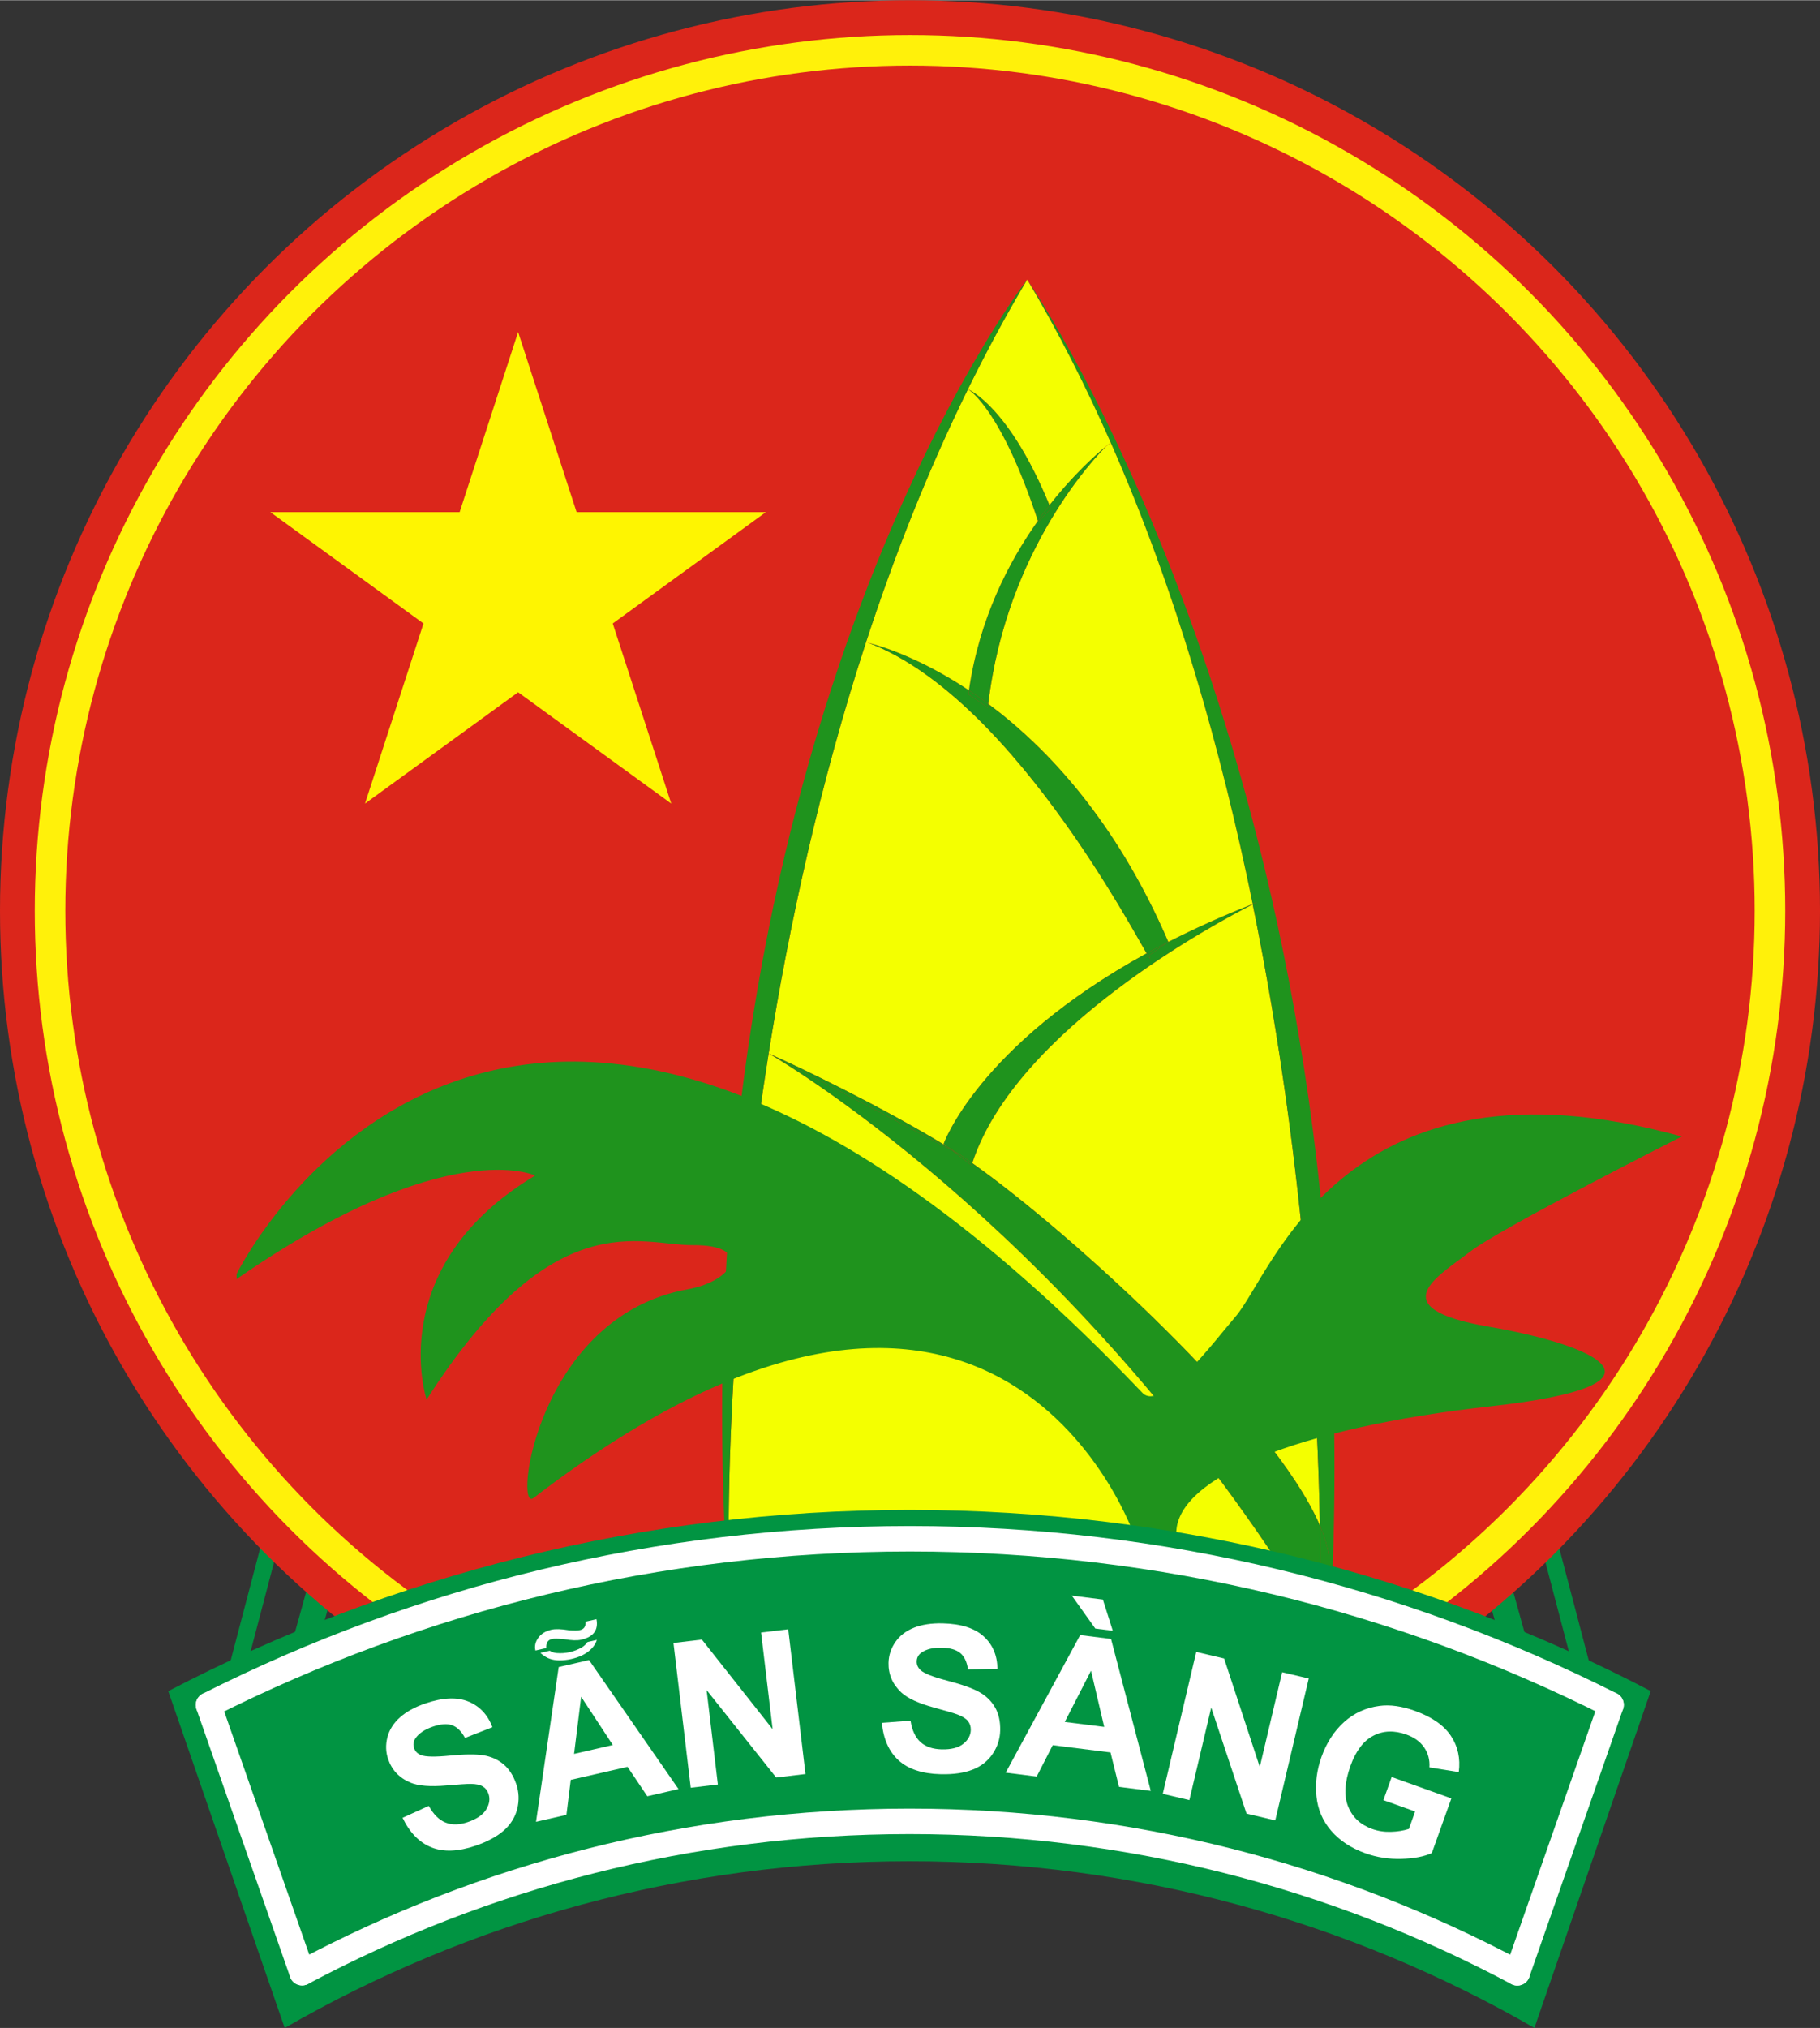 <svg height="333.721" viewBox="0 0 1073 1194.73" width="299.651" xmlns="http://www.w3.org/2000/svg"><rect x="0" y="0" width="1073" height="1194.73" fill="#333333" stroke="none"/><g fill="none" stroke="#019442"><path d="m138.5 988.343 21.523-81.843" stroke-width="10"/><path d="m181 964 8.5-30.5" stroke-width="15"/><path d="m934.173 988.386-21.515-81.846" stroke-width="10"/><path d="m891.675 964.038-8.496-30.501" stroke-width="15"/></g><circle cx="536.5" cy="536.5" fill="#db261b" r="536.5"/><circle cx="536.5" cy="536.5" fill="none" r="507" stroke="#fff10a" stroke-width="18"/><g transform="translate(-163.5 -99.5)"><path d="m434.48 401.12 34.48-106.12 34.48 106.12h111.59l-90.28 65.59 34.49 106.13-90.28-65.59-90.27 65.59 34.48-106.12-90.28-65.6z" fill="#fef501"/><g><path d="m839.52 661.07c-99.44 54.55-119.74 112.46-119.69 112.33l1.8 1.38c-37.22-22.83-88.2-47.45-104.939-54.65-.011-.01-.021-.02-.03-.02 11.96-75.01 30.05-158.69 57.439-242.45l1.4.46c44.23 16.82 85.31 63.37 115.55 105.71 25.03 35.04 42.63 67.19 48.47 77.24z" fill="#f4ff00"/><path d="m729.33 779.6c2.34 1.551 4.81 3.25 7.42 5.101-.15.43-.28.87-.42 1.3l-11.48-8.76z" fill="#1f931d"/><path d="m736.75 784.7c-2.61-1.851-5.08-3.55-7.42-5.101-2.49-1.6-5.061-3.21-7.7-4.819l-1.8-1.38c-.05.13 20.25-57.78 119.689-112.331.341.6.65 1.11.91 1.55l-2.43 1.71 2.47-1.64c1.32 2.19 1.53 2.24.53-.36l-.53.36c-.01-.02-.029-.05-.04-.07l11.84-8.3v-.01c14.91-7.61 31.431-15.11 49.73-22.32.02.09.04.19.06.28-20.089 10.171-139.479 73.391-165.309 152.431z" fill="#1f931d"/><path d="m902.06 632.27c32.631 159.95 38.46 303.75 39.601 365.97-27.19-63.73-147.13-172.71-204.91-213.54 25.829-79.04 145.219-142.26 165.309-152.43z" fill="#f4ff00"/><g fill="#1f931d"><path d="m942 1030c-.07-3.04-.02-14.12-.34-31.76 5.41 12.67 7.149 23.56 4.01 31.76z"/><path d="m769.15 264.22c4.359 6.34 199.05 292.65 179.77 765.78h-3.25c3.14-8.2 1.4-19.09-4.01-31.76-1.141-62.221-6.97-206.021-39.601-365.97 1.631-.82 2.601-1.3 2.83-1.41-.97.38-1.93.75-2.89 1.13-18.24-89.37-44.85-183.77-83.68-271.79-14.589-33.1-30.919-65.29-49.169-95.98zm49.44 95.77c-.05.03-.12.09-.2.15z"/><path d="m923.5 1030c-137.08-211.48-301.61-306.89-306.72-309.82l108.07 57.06 11.48 8.76c.14-.43.27-.87.42-1.3 57.78 40.83 177.72 149.81 204.91 213.54.32 17.64.27 28.72.34 31.76z"/></g><path d="m616.78 720.18c5.109 2.931 169.64 98.34 306.72 309.82h-60.83c-212.5-1.74-269.59-32.42-269.59-32.42.27-11.39-.41-127 23.58-277.47.01 0 .02.01.03.02z" fill="#f4ff00"/><path d="m902 631.99c.96-.38 1.92-.75 2.89-1.13-.229.11-1.199.59-2.83 1.41-.02-.09-.04-.19-.06-.28z" fill="#1f931d"/><path d="m818.32 360.2c38.83 88.02 65.439 182.42 83.68 271.79-18.3 7.21-34.82 14.71-49.73 22.32-30.689-71.03-71.26-114.29-106.14-140.22 10.83-91.47 63.7-146 69.49-151.74.04-.03.06-.06.09-.08.021-.02.03-.03.05-.05.891-.72 1.601-1.28 2.09-1.67l.24-.18c.07-.06.141-.11.2-.15z" fill="#f4ff00"/><g fill="#1f931d"><path d="m852.27 654.31v.01c-4.39 2.24-8.64 4.49-12.75 6.75-5.84-10.05-23.439-42.2-48.47-77.24-30.24-42.34-71.319-88.89-115.55-105.71 8.52 2.09 31.28 9.37 59.22 27.93-.109.79-.22 1.58-.33 2.37l5.65 3.83 5.82 4.15c.08-.77.17-1.54.27-2.31 34.88 25.93 75.45 69.19 106.14 140.22z"/><path d="m852.27 654.32-11.84 8.3c-.26-.44-.569-.95-.91-1.55 4.11-2.26 8.36-4.51 12.75-6.75z"/><path d="m841 662.33c1 2.6.79 2.55-.53.36z"/><path d="m840.43 662.62c.011.02.03.05.04.07l-2.47 1.64z"/><path d="m818.59 359.99-.2.15c.08-.06.15-.12.2-.15z"/></g><path d="m818.32 360.2-.03.02c-.06.04-.13.09-.2.15l-.24.18-1.71 1.3s-.13.12-.38.37c-.02.02-.029.03-.05.05-.03.02-.05.05-.09.08-5.811 4.76-19.11 16.49-33.4 34.73-23.41-57.09-46.59-67.71-48.029-68.32-.011.01-.011 0-.011 0-.02-.01-.029-.02-.04-.02h-.01l-.01-.01c10.79-21.96 22.42-43.55 34.93-64.58.01-.01.021-.03.03-.04.01.01.02.03.03.04s.02.04.04.07c18.25 30.69 34.58 62.88 49.17 95.98z" fill="#f4ff00"/><g fill="#1f931d"><path d="m816.14 361.85 1.71-1.3c-.489.39-1.199.95-2.09 1.67.25-.25.38-.37.38-.37z"/><path d="m815.62 362.35c-5.79 5.74-58.66 60.27-69.49 151.74-3.88-2.9-7.689-5.57-11.41-8.04 6.09-41.98 23.351-75.5 40.65-99.8.07.23.149.47.229.71l7.401-7.96c-.26-.65-.52-1.29-.78-1.92 14.29-18.24 27.59-29.97 33.4-34.73z"/><path d="m782.22 397.08c.261.63.521 1.27.78 1.92l-7.4 7.96c-.08-.24-.159-.48-.229-.71 2.289-3.22 4.579-6.28 6.849-9.17z"/><path d="m782.22 397.08c-2.27 2.89-4.56 5.95-6.85 9.17-21.42-65.03-39.95-76.76-41.18-77.49 1.44.61 24.62 11.23 48.03 68.32z"/></g><path d="m734.19 328.76c1.229.73 19.76 12.46 41.18 77.49-17.3 24.3-34.561 57.82-40.65 99.8-27.939-18.56-50.7-25.84-59.22-27.93l-1.4-.46c16.431-50.24 36.21-100.5 60.021-148.93l.01.01h.01c.011 0 .021.01.04.02-.001 0-.001.01.009 0z" fill="#f4ff00"/><g fill="#1f931d"><path d="m746.13 514.09c-.1.77-.189 1.54-.27 2.31l-5.82-4.15-5.65-3.83c.11-.79.221-1.58.33-2.37 3.72 2.47 7.53 5.14 11.41 8.04z"/><path d="m590.59 997.58c-19.35-474.92 175.55-729.66 178.46-733.43-12.51 21.03-24.14 42.62-34.93 64.58-23.811 48.43-43.59 98.69-60.021 148.93-27.39 83.76-45.479 167.44-57.439 242.45-23.99 150.47-23.31 266.08-23.58 277.47z"/><path d="m729.33 779.6-4.48-2.359-3.22-2.46c2.64 1.609 5.21 3.219 7.7 4.819z"/><path d="m724.85 777.24-108.07-57.06-.09-.05c16.739 7.2 67.72 31.82 104.939 54.65z"/></g><path d="m593.08 997.58s57.09 30.68 269.59 32.42h60.83" fill="none" stroke="#000" stroke-linecap="round" stroke-linejoin="round" stroke-width=".5"/><path d="m303 850s158.617-323.635 534 70c11.188 11.731 42.521-30.536 55-45 22-25.5 64-161 263-106 0 0-107 54-125 68s-53 33 11 44 115.047 34.315 1 47-184 42-185 74l-24 4s-79-236-355-24c-11.864 9.113 2-107 91-123 27.855-5.008 38.51-26.271 3-26-31.023.237-82-26-157 91 0 0-26-78 64-132 0 0-52-25-176 61" fill="#1f931d"/></g><g><path d="m1136.7 1095.74-5.92 17.14-62.66 181.33c-108.44-62.47-234.23-98.21-368.37-98.21-134.15 0-259.96 35.75-368.4 98.23l-68.65-198.44c130.72-68.22 279.38-106.79 437.05-106.79 157.63 0 306.25 38.55 436.95 106.74z" fill="#019442"/><g fill="none"><path d="m286.419 1103.98c124.335-62.68 264.836-97.98 413.581-97.98 148.636 0 289.039 35.248 413.308 97.842" stroke="#fff" stroke-linecap="round" stroke-linejoin="bevel" stroke-width="15"/><path d="m341.606 1261.673c106.78-56.916 228.695-89.173 358.144-89.173 129.505 0 251.469 32.285 358.283 89.247" stroke="#fff" stroke-linecap="round" stroke-width="15"/><path d="m338.505 1229.997c108.314-55.613 231.114-86.997 361.245-86.997 129.414 0 251.58 31.04 359.457 86.08"/></g><g fill="#fff"><path d="m400.845 1170.405 15.439-7.007c2.792 5.032 6.086 8.304 9.883 9.813 3.797 1.511 8.191 1.413 13.182-.291 5.286-1.806 8.887-4.283 10.804-7.436 1.916-3.151 2.363-6.225 1.34-9.22-.656-1.921-1.779-3.364-3.367-4.329-1.589-.964-3.958-1.466-7.108-1.504-2.15-.01-6.934.305-14.354.939-9.543.824-16.631.252-21.266-1.715-6.518-2.769-10.875-7.369-13.072-13.802-1.414-4.14-1.563-8.413-.447-12.818 1.116-4.406 3.561-8.306 7.335-11.7 3.773-3.394 8.784-6.157 15.031-8.291 10.203-3.484 18.646-3.871 25.331-1.159s11.431 7.757 14.24 15.136l-16.167 6.326c-2.129-3.938-4.662-6.427-7.596-7.467-2.936-1.041-6.714-.772-11.334.806-4.769 1.629-8.168 3.884-10.197 6.765-1.309 1.851-1.603 3.828-.883 5.936.657 1.923 2.031 3.29 4.125 4.102 2.663 1.031 8.31 1.125 16.938.283s15.2-.908 19.714-.201c4.514.709 8.449 2.439 11.804 5.194 3.356 2.755 5.911 6.702 7.666 11.84 1.591 4.657 1.786 9.462.588 14.411-1.199 4.951-3.827 9.223-7.883 12.815-4.057 3.594-9.615 6.597-16.675 9.008-10.277 3.51-18.98 3.831-26.11.961-7.129-2.868-12.783-8.667-16.961-17.395z"/><path d="m479.18 1071.857c-.624-2.541-.082-5.021 1.628-7.438 1.709-2.416 4.296-4.023 7.761-4.818 2.36-.542 5.77-.443 10.228.296 3.141.24 5.378.208 6.711-.099 2.322-.533 3.406-2.185 3.251-4.955l6.396-1.469c1.231 6.411-1.77 10.446-9.003 12.107-2.398.551-5.751.439-10.057-.335-3.604-.335-5.997-.366-7.176-.096-2.437.56-3.551 2.339-3.343 5.337zm84.338 81.631-18.389 4.223-11.677-17.337-33.465 7.686-2.542 20.604-17.932 4.118 13.38-91.208 17.875-4.105zm-78.242-77.86c-1.349-.812-2.414-1.61-3.195-2.393l5.54-1.272c1.056.76 2.445 1.223 4.167 1.388 2.611.203 5.154.019 7.629-.55 2.55-.586 4.957-1.538 7.219-2.86 1.266-.771 2.332-1.798 3.2-3.079l5.54-1.272c-.691 2.403-2.269 4.609-4.732 6.618-2.6 2.12-6.031 3.67-10.295 4.648-1.333.307-2.607.519-3.821.638-4.617.498-8.367-.124-11.252-1.866zm39.511 51.886-18.67-28.416-4.172 33.663z"/><path d="m570.726 1152.699-10.178-85.293 16.756-2 41.706 52.794-6.797-56.959 16-1.91 10.179 85.294-17.28 2.062-41.022-51.518 6.638 55.621z"/><path d="m683.416 1114.448 16.908-1.25c.884 5.687 2.848 9.894 5.891 12.62 3.043 2.729 7.201 4.152 12.473 4.274 5.584.13 9.819-.953 12.706-3.251 2.886-2.297 4.365-5.027 4.438-8.19.048-2.03-.509-3.772-1.666-5.226-1.159-1.453-3.21-2.741-6.152-3.864-2.015-.75-6.613-2.106-13.796-4.07-9.242-2.52-15.697-5.502-19.369-8.947-5.162-4.847-7.665-10.669-7.507-17.464.101-4.373 1.435-8.436 4.004-12.186 2.567-3.751 6.208-6.567 10.921-8.451 4.712-1.884 10.369-2.749 16.969-2.596 10.778.25 18.837 2.801 24.175 7.651 5.339 4.853 8.053 11.226 8.144 19.12l-17.356.359c-.641-4.43-2.158-7.64-4.554-9.629-2.396-1.99-6.035-3.041-10.916-3.154-5.038-.117-9.007.827-11.905 2.83-1.866 1.286-2.824 3.041-2.876 5.267-.047 2.031.771 3.789 2.456 5.273 2.145 1.887 7.411 3.923 15.801 6.11 8.389 2.187 14.58 4.392 18.572 6.613 3.992 2.223 7.089 5.204 9.287 8.948 2.199 3.743 3.236 8.329 3.11 13.757-.114 4.921-1.588 9.497-4.421 13.729-2.833 4.233-6.773 7.336-11.82 9.309-5.048 1.973-11.3 2.874-18.759 2.701-10.857-.251-19.137-2.953-24.839-8.106-5.704-5.15-9.01-12.544-9.919-22.177z"/><path d="m841.952 1154.552-18.72-2.351-5.011-20.295-34.068-4.277-9.466 18.476-18.255-2.292 43.898-81.061 18.197 2.285zm-27.45-37.698-7.772-33.102-15.482 30.181zm5.047-56.65-10.291-1.292-13.862-19.397 18.313 2.3z"/><path d="m849.02 1156.279 19.747-83.598 16.423 3.879 21.027 63.909 13.188-55.827 15.682 3.704-19.747 83.599-16.937-4.001-20.824-62.477-12.877 54.516z"/><path d="m979.096 1160.007 4.875-13.627 35.198 12.591-11.525 32.22c-4.604 2.086-10.604 3.229-17.996 3.426-7.393.196-14.419-.896-21.075-3.276-8.46-3.026-15.199-7.438-20.219-13.237s-7.931-12.565-8.732-20.299.187-15.48 2.962-23.241c3.013-8.423 7.456-15.276 13.329-20.561 5.872-5.283 12.835-8.455 20.891-9.516 6.146-.829 13.081.137 20.805 2.899 10.041 3.592 17.131 8.503 21.271 14.734 4.139 6.231 5.688 13.351 4.65 21.358l-17.306-2.768c.28-4.38-.74-8.281-3.063-11.705s-5.838-5.978-10.545-7.662c-7.137-2.553-13.618-2.319-19.448.698s-10.336 8.977-13.52 17.877c-3.435 9.6-3.877 17.563-1.327 23.889s7.281 10.726 14.196 13.199c3.421 1.224 7.09 1.779 11.01 1.667 3.919-.112 7.453-.684 10.602-1.715l3.671-10.262z"/></g><path d="m1113.311 1103.844-55.279 157.903" fill="none" stroke="#fff" stroke-linecap="round" stroke-width="15"/><path d="m286.416 1103.975 55.19 157.698" fill="none" stroke="#fff" stroke-linecap="round" stroke-linejoin="bevel" stroke-width="15"/></g></g></svg>